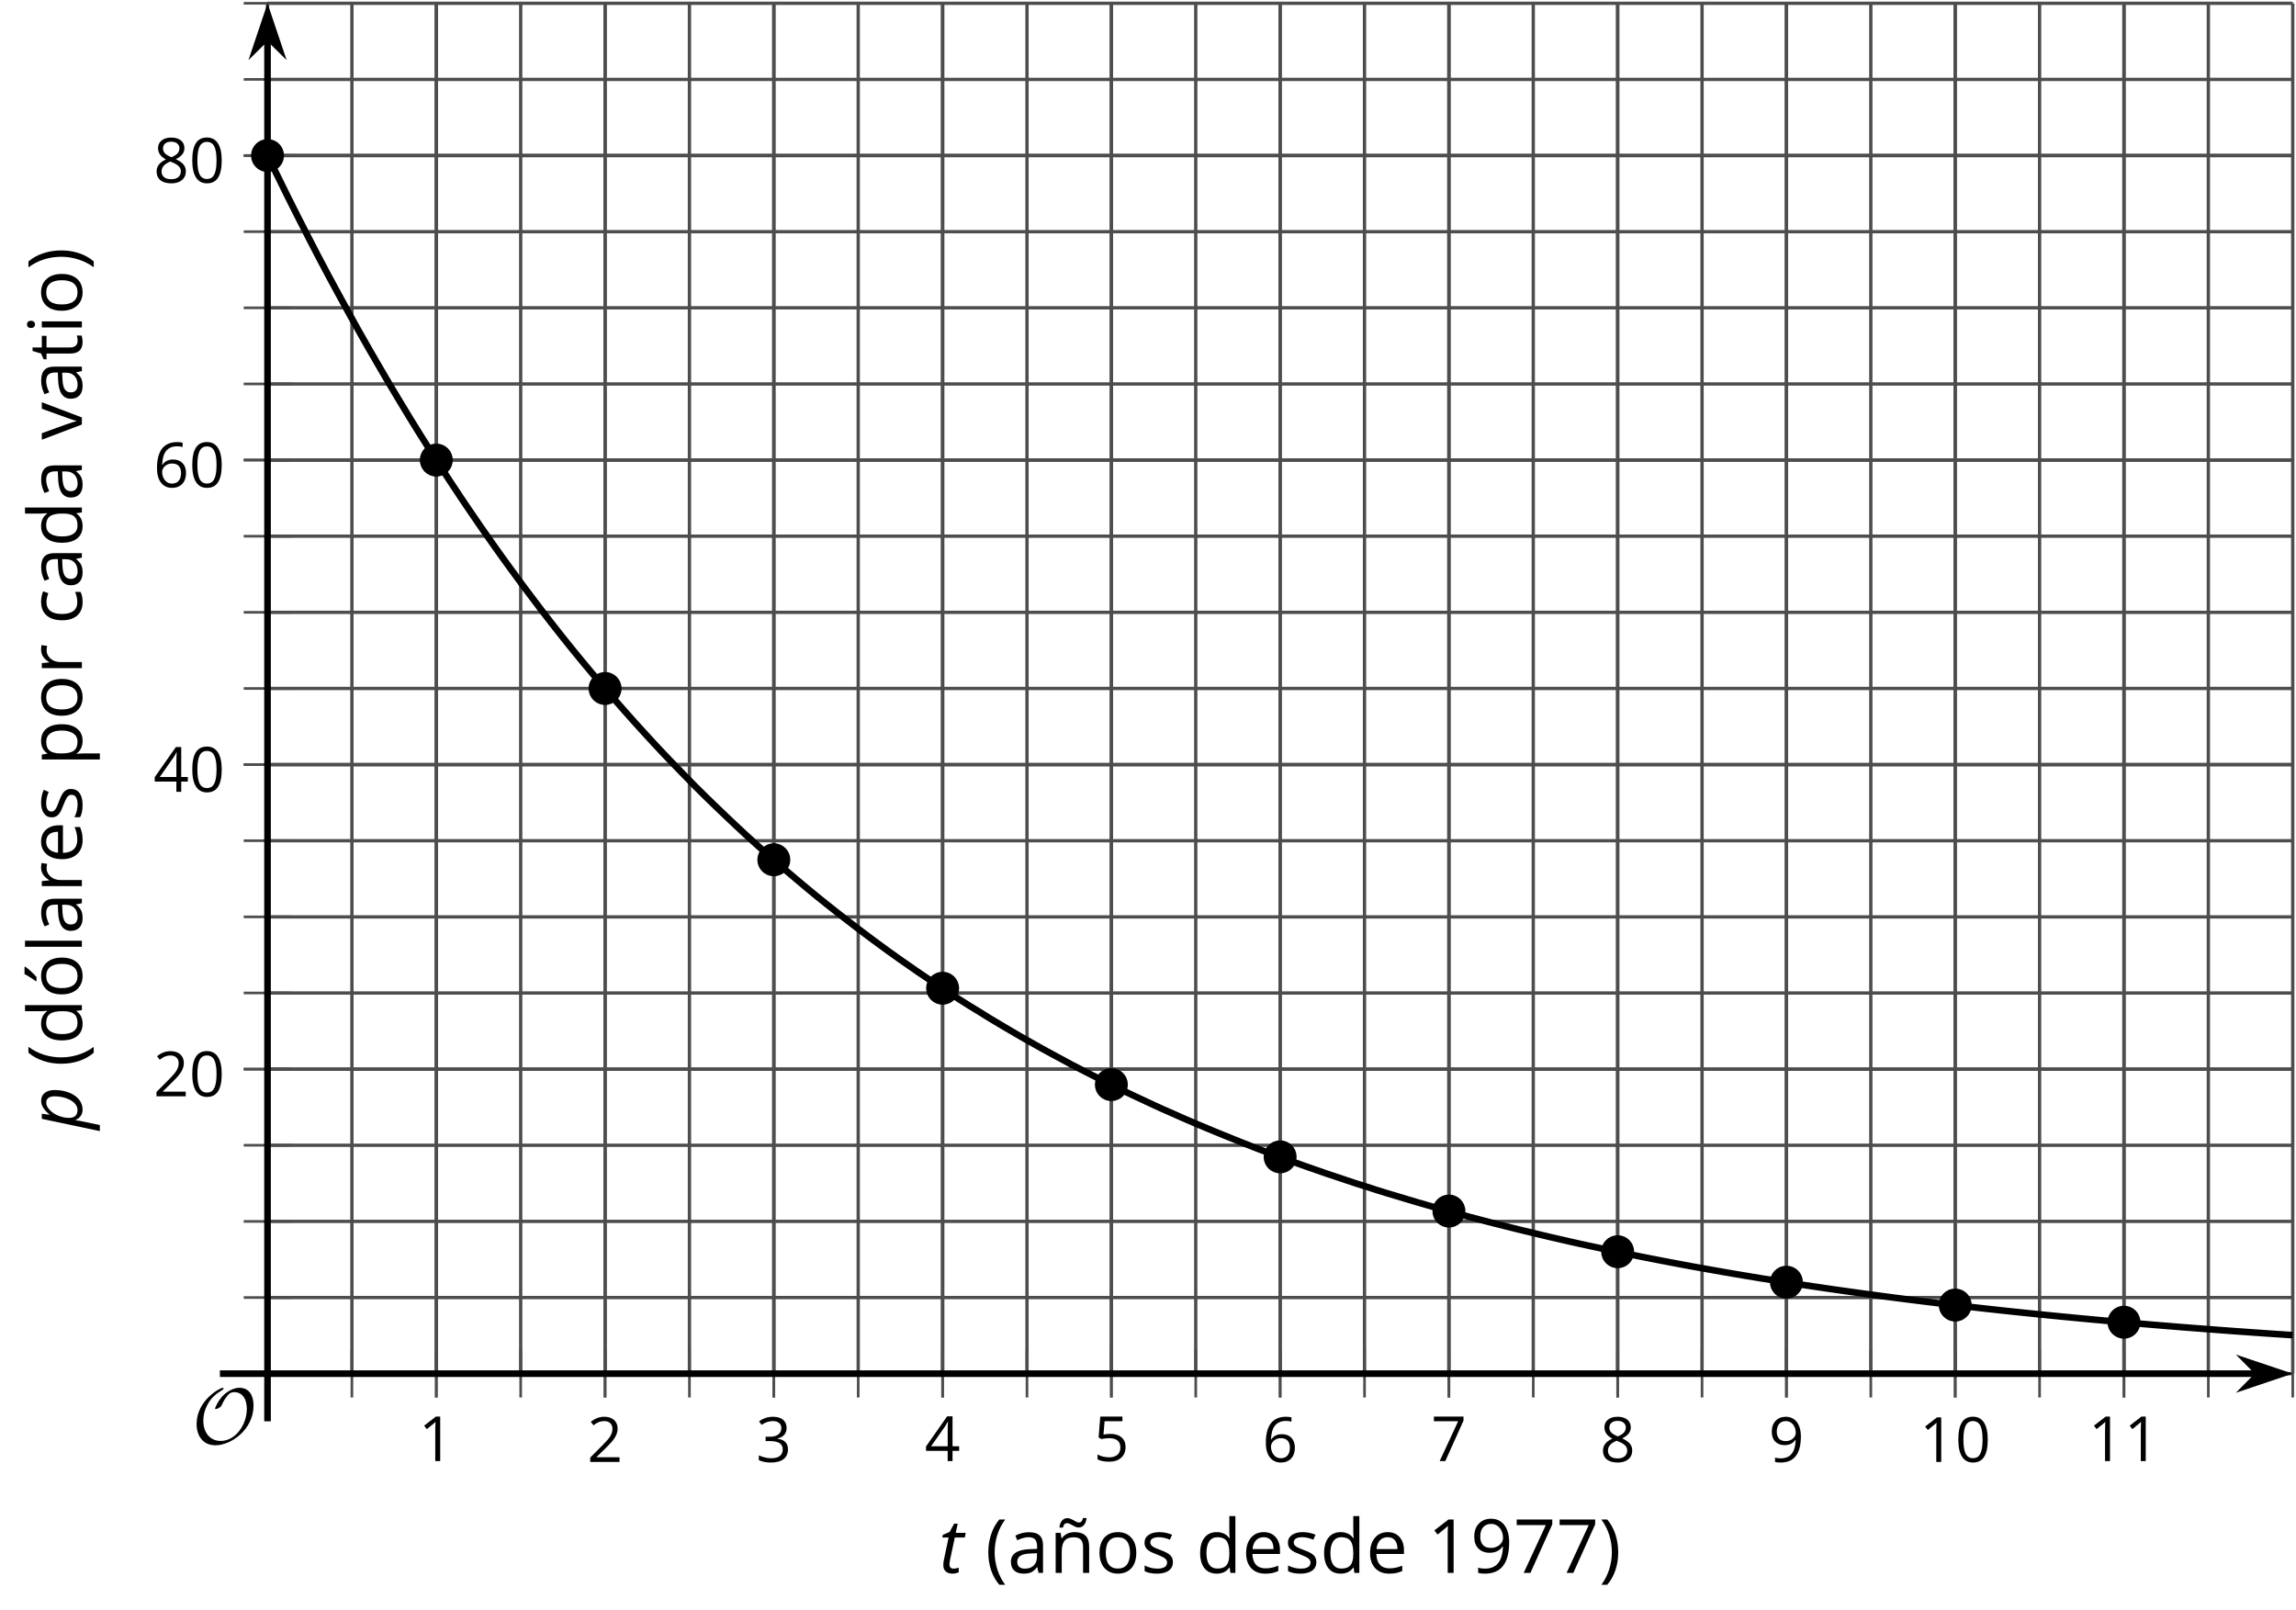 <?xml version='1.0' encoding='UTF-8'?>
<!-- This file was generated by dvisvgm 2.1.3 -->
<svg height='243.412pt' version='1.1' viewBox='-72 -72 347.111 243.412' width='347.111pt' xmlns='http://www.w3.org/2000/svg' xmlns:xlink='http://www.w3.org/1999/xlink'>
<defs>
<path d='M0.378 -2.583C0.378 -1.782 0.497 -1.031 0.732 -0.336S1.312 0.971 1.763 1.492H2.5C2.072 0.912 1.745 0.272 1.519 -0.433S1.179 -1.855 1.179 -2.592C1.179 -3.343 1.289 -4.07 1.51 -4.779C1.736 -5.488 2.067 -6.137 2.509 -6.731H1.763C1.317 -6.197 0.971 -5.576 0.737 -4.866C0.497 -4.157 0.378 -3.398 0.378 -2.583Z' id='g10-8'/>
<path d='M2.413 -2.583C2.413 -3.389 2.293 -4.148 2.058 -4.862C1.823 -5.571 1.478 -6.192 1.027 -6.731H0.281C0.723 -6.137 1.054 -5.488 1.28 -4.779C1.501 -4.07 1.611 -3.343 1.611 -2.592C1.611 -1.855 1.496 -1.133 1.271 -0.433C1.045 0.272 0.718 0.916 0.29 1.492H1.027C1.473 0.976 1.819 0.368 2.053 -0.327C2.293 -1.022 2.413 -1.777 2.413 -2.583Z' id='g10-9'/>
<path d='M4.922 -3.375C4.922 -4.498 4.733 -5.355 4.355 -5.948C3.973 -6.542 3.421 -6.837 2.689 -6.837C1.938 -6.837 1.381 -6.552 1.018 -5.985S0.47 -4.549 0.47 -3.375C0.47 -2.238 0.658 -1.377 1.036 -0.792C1.413 -0.203 1.966 0.092 2.689 0.092C3.444 0.092 4.006 -0.193 4.374 -0.769C4.738 -1.344 4.922 -2.21 4.922 -3.375ZM1.243 -3.375C1.243 -4.355 1.358 -5.064 1.588 -5.506C1.819 -5.953 2.187 -6.174 2.689 -6.174C3.2 -6.174 3.568 -5.948 3.794 -5.497C4.024 -5.051 4.139 -4.342 4.139 -3.375S4.024 -1.699 3.794 -1.243C3.568 -0.792 3.2 -0.566 2.689 -0.566C2.187 -0.566 1.819 -0.792 1.588 -1.234C1.358 -1.685 1.243 -2.394 1.243 -3.375Z' id='g10-16'/>
<path d='M3.292 0V-6.731H2.647L0.866 -5.355L1.271 -4.83C1.92 -5.359 2.288 -5.658 2.366 -5.727S2.518 -5.866 2.583 -5.93C2.56 -5.576 2.546 -5.198 2.546 -4.797V0H3.292Z' id='g10-17'/>
<path d='M4.885 0V-0.709H1.423V-0.746L2.896 -2.187C3.554 -2.827 4.001 -3.352 4.24 -3.771S4.599 -4.609 4.599 -5.037C4.599 -5.585 4.42 -6.018 4.061 -6.344C3.702 -6.667 3.204 -6.828 2.574 -6.828C1.842 -6.828 1.169 -6.57 0.548 -6.054L0.953 -5.534C1.262 -5.778 1.538 -5.944 1.786 -6.036C2.04 -6.128 2.302 -6.174 2.583 -6.174C2.97 -6.174 3.273 -6.068 3.49 -5.856C3.706 -5.649 3.817 -5.364 3.817 -5.005C3.817 -4.751 3.775 -4.512 3.688 -4.291S3.471 -3.844 3.301 -3.61S2.772 -2.988 2.233 -2.44L0.46 -0.658V0H4.885Z' id='g10-18'/>
<path d='M4.632 -5.147C4.632 -5.668 4.452 -6.077 4.088 -6.381C3.725 -6.676 3.218 -6.828 2.564 -6.828C2.164 -6.828 1.786 -6.768 1.427 -6.639C1.064 -6.519 0.746 -6.344 0.47 -6.128L0.856 -5.612C1.192 -5.829 1.487 -5.976 1.75 -6.054S2.288 -6.174 2.583 -6.174C2.97 -6.174 3.278 -6.082 3.499 -5.893C3.729 -5.704 3.84 -5.447 3.84 -5.12C3.84 -4.71 3.688 -4.388 3.379 -4.153C3.071 -3.923 2.657 -3.808 2.132 -3.808H1.459V-3.149H2.122C3.407 -3.149 4.047 -2.739 4.047 -1.925C4.047 -1.013 3.467 -0.557 2.302 -0.557C2.007 -0.557 1.694 -0.594 1.363 -0.672C1.036 -0.746 0.723 -0.856 0.433 -0.999V-0.272C0.714 -0.138 0.999 -0.041 1.298 0.009C1.593 0.064 1.92 0.092 2.274 0.092C3.094 0.092 3.725 -0.083 4.171 -0.424C4.618 -0.769 4.839 -1.266 4.839 -1.906C4.839 -2.353 4.71 -2.716 4.448 -2.993S3.785 -3.439 3.246 -3.508V-3.545C3.688 -3.637 4.029 -3.821 4.273 -4.093C4.512 -4.365 4.632 -4.719 4.632 -5.147Z' id='g10-19'/>
<path d='M5.203 -1.547V-2.242H4.204V-6.768H3.393L0.198 -2.215V-1.547H3.471V0H4.204V-1.547H5.203ZM3.471 -2.242H0.962L3.066 -5.235C3.195 -5.428 3.333 -5.672 3.481 -5.967H3.518C3.485 -5.414 3.471 -4.917 3.471 -4.48V-2.242Z' id='g10-20'/>
<path d='M2.564 -4.111C2.215 -4.111 1.865 -4.075 1.51 -4.006L1.68 -6.027H4.374V-6.731H1.027L0.773 -3.582L1.169 -3.329C1.657 -3.416 2.049 -3.462 2.339 -3.462C3.49 -3.462 4.065 -2.993 4.065 -2.053C4.065 -1.57 3.913 -1.202 3.619 -0.948C3.315 -0.695 2.896 -0.566 2.357 -0.566C2.049 -0.566 1.731 -0.608 1.413 -0.681C1.096 -0.764 0.829 -0.87 0.612 -1.008V-0.272C1.013 -0.028 1.588 0.092 2.348 0.092C3.126 0.092 3.739 -0.106 4.18 -0.502C4.627 -0.898 4.848 -1.446 4.848 -2.141C4.848 -2.753 4.646 -3.232 4.236 -3.582C3.831 -3.936 3.273 -4.111 2.564 -4.111Z' id='g10-21'/>
<path d='M0.539 -2.878C0.539 -1.943 0.741 -1.215 1.151 -0.691C1.561 -0.17 2.113 0.092 2.808 0.092C3.458 0.092 3.978 -0.11 4.355 -0.506C4.742 -0.912 4.931 -1.459 4.931 -2.159C4.931 -2.785 4.756 -3.283 4.411 -3.646C4.061 -4.01 3.582 -4.194 2.979 -4.194C2.247 -4.194 1.713 -3.932 1.377 -3.402H1.321C1.358 -4.365 1.565 -5.074 1.948 -5.525C2.33 -5.971 2.878 -6.197 3.6 -6.197C3.904 -6.197 4.176 -6.16 4.411 -6.082V-6.74C4.213 -6.8 3.936 -6.828 3.591 -6.828C2.583 -6.828 1.823 -6.501 1.308 -5.847C0.797 -5.189 0.539 -4.199 0.539 -2.878ZM2.799 -0.557C2.509 -0.557 2.251 -0.635 2.026 -0.797C1.805 -0.958 1.63 -1.174 1.506 -1.446S1.321 -2.012 1.321 -2.33C1.321 -2.546 1.39 -2.753 1.529 -2.951C1.662 -3.149 1.846 -3.306 2.076 -3.421S2.56 -3.591 2.836 -3.591C3.283 -3.591 3.614 -3.462 3.84 -3.209S4.176 -2.606 4.176 -2.159C4.176 -1.639 4.056 -1.243 3.812 -0.967C3.573 -0.695 3.237 -0.557 2.799 -0.557Z' id='g10-22'/>
<path d='M1.312 0H2.159L4.913 -6.119V-6.731H0.433V-6.027H4.102L1.312 0Z' id='g10-23'/>
<path d='M2.689 -6.828C2.086 -6.828 1.602 -6.685 1.243 -6.39C0.879 -6.105 0.7 -5.714 0.7 -5.226C0.7 -4.88 0.792 -4.572 0.976 -4.291C1.16 -4.015 1.464 -3.757 1.888 -3.518C0.948 -3.089 0.479 -2.486 0.479 -1.717C0.479 -1.142 0.672 -0.695 1.059 -0.378C1.446 -0.064 1.998 0.092 2.716 0.092C3.393 0.092 3.927 -0.074 4.319 -0.405C4.71 -0.741 4.903 -1.188 4.903 -1.745C4.903 -2.122 4.788 -2.454 4.558 -2.744C4.328 -3.029 3.941 -3.301 3.393 -3.564C3.844 -3.789 4.171 -4.038 4.378 -4.309S4.687 -4.885 4.687 -5.216C4.687 -5.718 4.507 -6.114 4.148 -6.4S3.301 -6.828 2.689 -6.828ZM1.234 -1.699C1.234 -2.03 1.335 -2.316 1.542 -2.551C1.75 -2.79 2.081 -3.006 2.537 -3.204C3.131 -2.988 3.55 -2.762 3.789 -2.532C4.029 -2.297 4.148 -2.035 4.148 -1.736C4.148 -1.363 4.019 -1.068 3.766 -0.852S3.154 -0.529 2.698 -0.529C2.233 -0.529 1.874 -0.631 1.621 -0.838C1.363 -1.045 1.234 -1.331 1.234 -1.699ZM2.68 -6.206C3.071 -6.206 3.375 -6.114 3.6 -5.93C3.821 -5.75 3.932 -5.502 3.932 -5.193C3.932 -4.913 3.84 -4.664 3.656 -4.452C3.476 -4.24 3.163 -4.042 2.726 -3.858C2.238 -4.061 1.901 -4.263 1.722 -4.466S1.45 -4.913 1.45 -5.193C1.45 -5.502 1.561 -5.746 1.777 -5.93S2.297 -6.206 2.68 -6.206Z' id='g10-24'/>
<path d='M4.885 -3.858C4.885 -4.471 4.793 -5 4.609 -5.451C4.425 -5.898 4.162 -6.243 3.821 -6.473C3.476 -6.713 3.076 -6.828 2.62 -6.828C1.98 -6.828 1.469 -6.625 1.077 -6.22C0.681 -5.815 0.488 -5.262 0.488 -4.563C0.488 -3.923 0.663 -3.425 1.013 -3.071S1.837 -2.537 2.431 -2.537C2.781 -2.537 3.094 -2.606 3.375 -2.735C3.656 -2.873 3.877 -3.066 4.047 -3.32H4.102C4.07 -2.376 3.863 -1.68 3.49 -1.225C3.112 -0.764 2.555 -0.539 1.819 -0.539C1.506 -0.539 1.225 -0.58 0.981 -0.658V0C1.188 0.06 1.473 0.092 1.828 0.092C3.867 0.092 4.885 -1.225 4.885 -3.858ZM2.62 -6.174C2.91 -6.174 3.168 -6.096 3.398 -5.939C3.619 -5.783 3.798 -5.566 3.923 -5.295S4.111 -4.724 4.111 -4.401C4.111 -4.185 4.042 -3.983 3.909 -3.785S3.591 -3.435 3.352 -3.32C3.122 -3.204 2.864 -3.149 2.583 -3.149C2.132 -3.149 1.796 -3.278 1.575 -3.527C1.354 -3.785 1.243 -4.13 1.243 -4.572C1.243 -5.074 1.363 -5.47 1.602 -5.75S2.182 -6.174 2.62 -6.174Z' id='g10-25'/>
<path d='M3.913 0H4.48V-3.444C4.48 -4.033 4.337 -4.461 4.042 -4.728C3.757 -4.995 3.31 -5.129 2.707 -5.129C2.408 -5.129 2.113 -5.092 1.814 -5.014C1.519 -4.936 1.248 -4.83 0.999 -4.696L1.234 -4.111C1.763 -4.369 2.242 -4.498 2.661 -4.498C3.034 -4.498 3.306 -4.401 3.481 -4.217C3.646 -4.024 3.734 -3.734 3.734 -3.338V-3.025L2.878 -2.997C1.248 -2.947 0.433 -2.413 0.433 -1.395C0.433 -0.921 0.576 -0.552 0.856 -0.295C1.142 -0.037 1.533 0.092 2.035 0.092C2.408 0.092 2.721 0.037 2.974 -0.074C3.223 -0.189 3.471 -0.401 3.725 -0.718H3.762L3.913 0ZM2.187 -0.539C1.888 -0.539 1.653 -0.612 1.483 -0.755C1.317 -0.898 1.234 -1.11 1.234 -1.386C1.234 -1.74 1.367 -1.998 1.639 -2.164C1.906 -2.334 2.343 -2.426 2.951 -2.449L3.715 -2.482V-2.026C3.715 -1.556 3.582 -1.192 3.306 -0.93C3.039 -0.668 2.661 -0.539 2.187 -0.539Z' id='g10-65'/>
<path d='M2.827 0.092C3.338 0.092 3.766 0.005 4.102 -0.17V-0.847C3.66 -0.668 3.227 -0.576 2.808 -0.576C2.316 -0.576 1.948 -0.741 1.694 -1.073C1.446 -1.404 1.321 -1.878 1.321 -2.5C1.321 -3.808 1.832 -4.461 2.859 -4.461C3.011 -4.461 3.191 -4.438 3.389 -4.392C3.587 -4.351 3.771 -4.296 3.941 -4.227L4.176 -4.876C4.038 -4.945 3.849 -5.009 3.605 -5.06S3.122 -5.138 2.878 -5.138C2.127 -5.138 1.547 -4.908 1.142 -4.448C0.732 -3.987 0.529 -3.333 0.529 -2.491C0.529 -1.667 0.727 -1.031 1.133 -0.58C1.529 -0.134 2.095 0.092 2.827 0.092Z' id='g10-67'/>
<path d='M4.245 -0.677L4.346 0H4.968V-7.164H4.204V-5.111L4.222 -4.756L4.254 -4.392H4.194C3.831 -4.89 3.306 -5.138 2.62 -5.138C1.961 -5.138 1.45 -4.908 1.082 -4.448S0.529 -3.343 0.529 -2.509S0.714 -1.036 1.077 -0.585C1.446 -0.134 1.961 0.092 2.62 0.092C3.324 0.092 3.849 -0.166 4.204 -0.677H4.245ZM2.716 -0.548C2.261 -0.548 1.911 -0.714 1.676 -1.041S1.321 -1.855 1.321 -2.5C1.321 -3.135 1.441 -3.628 1.676 -3.978C1.915 -4.323 2.261 -4.498 2.707 -4.498C3.227 -4.498 3.61 -4.346 3.849 -4.042C4.084 -3.734 4.204 -3.223 4.204 -2.509V-2.348C4.204 -1.717 4.088 -1.257 3.849 -0.976C3.619 -0.691 3.237 -0.548 2.716 -0.548Z' id='g10-68'/>
<path d='M2.942 0.092C3.283 0.092 3.573 0.064 3.812 0.018C4.056 -0.037 4.309 -0.12 4.581 -0.235V-0.916C4.052 -0.691 3.513 -0.576 2.97 -0.576C2.454 -0.576 2.053 -0.727 1.768 -1.036C1.487 -1.344 1.335 -1.791 1.321 -2.385H4.797V-2.868C4.797 -3.55 4.613 -4.098 4.245 -4.512C3.877 -4.931 3.375 -5.138 2.744 -5.138C2.067 -5.138 1.533 -4.899 1.133 -4.42C0.727 -3.941 0.529 -3.297 0.529 -2.482C0.529 -1.676 0.746 -1.045 1.179 -0.589C1.607 -0.134 2.196 0.092 2.942 0.092ZM2.735 -4.498C3.135 -4.498 3.439 -4.369 3.656 -4.116C3.872 -3.858 3.978 -3.49 3.978 -3.006H1.34C1.381 -3.471 1.524 -3.84 1.768 -4.102C2.007 -4.365 2.33 -4.498 2.735 -4.498Z' id='g10-69'/>
<path d='M1.575 0V-5.046H0.81V0H1.575ZM0.746 -6.413C0.746 -6.243 0.787 -6.114 0.875 -6.031C0.962 -5.944 1.068 -5.902 1.197 -5.902C1.321 -5.902 1.427 -5.944 1.515 -6.031C1.602 -6.114 1.648 -6.243 1.648 -6.413S1.602 -6.713 1.515 -6.796S1.321 -6.92 1.197 -6.92C1.068 -6.92 0.962 -6.878 0.875 -6.796C0.787 -6.717 0.746 -6.588 0.746 -6.413Z' id='g10-73'/>
<path d='M1.575 0V-7.164H0.81V0H1.575Z' id='g10-76'/>
<path d='M5.166 -2.528C5.166 -3.329 4.959 -3.964 4.54 -4.434C4.125 -4.903 3.564 -5.138 2.859 -5.138C2.127 -5.138 1.556 -4.908 1.146 -4.448C0.737 -3.992 0.529 -3.352 0.529 -2.528C0.529 -1.998 0.626 -1.533 0.815 -1.137S1.275 -0.437 1.625 -0.226S2.376 0.092 2.827 0.092C3.559 0.092 4.13 -0.138 4.544 -0.599C4.959 -1.064 5.166 -1.704 5.166 -2.528ZM1.321 -2.528C1.321 -3.177 1.45 -3.669 1.704 -3.996S2.334 -4.489 2.836 -4.489C3.343 -4.489 3.725 -4.323 3.987 -3.987C4.245 -3.656 4.374 -3.168 4.374 -2.528C4.374 -1.878 4.245 -1.39 3.987 -1.05C3.725 -0.718 3.347 -0.548 2.845 -0.548S1.966 -0.718 1.708 -1.054S1.321 -1.883 1.321 -2.528Z' id='g10-79'/>
<path d='M3.158 0.092C3.817 0.092 4.328 -0.138 4.696 -0.599C5.069 -1.054 5.253 -1.699 5.253 -2.528C5.253 -3.352 5.074 -3.996 4.705 -4.452C4.346 -4.908 3.826 -5.138 3.158 -5.138C2.822 -5.138 2.523 -5.078 2.261 -4.954S1.773 -4.632 1.575 -4.355H1.538L1.432 -5.046H0.81V2.265H1.575V0.189C1.575 -0.074 1.556 -0.355 1.519 -0.649H1.575C1.759 -0.396 1.989 -0.212 2.256 -0.092C2.532 0.032 2.832 0.092 3.158 0.092ZM3.048 -4.489C3.494 -4.489 3.844 -4.319 4.088 -3.987C4.337 -3.646 4.461 -3.168 4.461 -2.537C4.461 -1.915 4.337 -1.432 4.088 -1.077C3.844 -0.723 3.504 -0.548 3.066 -0.548C2.546 -0.548 2.164 -0.7 1.929 -1.004C1.694 -1.312 1.575 -1.819 1.575 -2.528V-2.698C1.579 -3.32 1.699 -3.775 1.929 -4.061S2.532 -4.489 3.048 -4.489Z' id='g10-80'/>
<path d='M3.112 -5.138C2.795 -5.138 2.505 -5.051 2.242 -4.871S1.754 -4.438 1.565 -4.111H1.529L1.441 -5.046H0.81V0H1.575V-2.707C1.575 -3.2 1.722 -3.614 2.007 -3.946C2.302 -4.277 2.647 -4.443 3.057 -4.443C3.218 -4.443 3.402 -4.42 3.61 -4.374L3.715 -5.083C3.536 -5.12 3.338 -5.138 3.112 -5.138Z' id='g10-82'/>
<path d='M4.065 -1.377C4.065 -1.713 3.959 -1.989 3.748 -2.21C3.541 -2.431 3.135 -2.652 2.537 -2.868C2.099 -3.029 1.805 -3.154 1.653 -3.241S1.39 -3.416 1.317 -3.513C1.252 -3.61 1.215 -3.725 1.215 -3.858C1.215 -4.056 1.308 -4.213 1.492 -4.328S1.948 -4.498 2.311 -4.498C2.721 -4.498 3.181 -4.392 3.688 -4.185L3.959 -4.807C3.439 -5.028 2.91 -5.138 2.366 -5.138C1.782 -5.138 1.326 -5.018 0.99 -4.779C0.654 -4.544 0.488 -4.217 0.488 -3.808C0.488 -3.577 0.534 -3.379 0.635 -3.214C0.727 -3.048 0.875 -2.901 1.077 -2.772C1.271 -2.638 1.607 -2.486 2.076 -2.311C2.569 -2.122 2.901 -1.957 3.076 -1.814C3.241 -1.676 3.329 -1.51 3.329 -1.312C3.329 -1.05 3.223 -0.856 3.006 -0.727C2.79 -0.603 2.486 -0.539 2.086 -0.539C1.828 -0.539 1.561 -0.576 1.28 -0.645C1.004 -0.714 0.746 -0.81 0.502 -0.935V-0.226C0.875 -0.014 1.4 0.092 2.067 0.092C2.698 0.092 3.191 -0.037 3.541 -0.29S4.065 -0.907 4.065 -1.377Z' id='g10-83'/>
<path d='M2.44 -0.539C2.187 -0.539 1.989 -0.622 1.846 -0.783S1.63 -1.179 1.63 -1.483V-4.452H3.094V-5.046H1.63V-6.215H1.188L0.866 -5.138L0.143 -4.82V-4.452H0.866V-1.45C0.866 -0.424 1.354 0.092 2.33 0.092C2.459 0.092 2.606 0.078 2.762 0.055C2.928 0.028 3.048 -0.005 3.131 -0.046V-0.631C3.057 -0.608 2.956 -0.589 2.832 -0.571C2.707 -0.548 2.574 -0.539 2.44 -0.539Z' id='g10-84'/>
<path d='M1.915 0H2.808L4.724 -5.046H3.904C3.278 -3.329 2.873 -2.215 2.698 -1.704C2.514 -1.188 2.408 -0.852 2.376 -0.691H2.339C2.297 -0.898 2.15 -1.354 1.906 -2.053L0.82 -5.046H0L1.915 0Z' id='g10-86'/>
<path d='M4.263 0H5.028V-3.292C5.028 -3.936 4.876 -4.406 4.567 -4.696C4.259 -4.991 3.803 -5.138 3.195 -5.138C2.85 -5.138 2.532 -5.069 2.251 -4.936C1.971 -4.797 1.75 -4.604 1.593 -4.355H1.556L1.432 -5.046H0.81V0H1.575V-2.647C1.575 -3.306 1.699 -3.775 1.943 -4.061S2.574 -4.489 3.103 -4.489C3.504 -4.489 3.794 -4.388 3.983 -4.185S4.263 -3.674 4.263 -3.264V0ZM3.692 -5.723C3.983 -5.723 4.213 -5.829 4.383 -6.041C4.558 -6.248 4.664 -6.538 4.705 -6.911H4.25C4.204 -6.722 4.144 -6.579 4.07 -6.492C3.996 -6.4 3.886 -6.354 3.734 -6.354C3.637 -6.354 3.531 -6.381 3.421 -6.436C3.31 -6.496 3.195 -6.556 3.076 -6.63C2.956 -6.694 2.832 -6.759 2.698 -6.814C2.564 -6.874 2.431 -6.901 2.288 -6.901C2.007 -6.901 1.782 -6.796 1.602 -6.584C1.427 -6.377 1.321 -6.087 1.28 -5.714H1.731C1.773 -5.902 1.832 -6.041 1.915 -6.133C1.989 -6.225 2.109 -6.271 2.261 -6.271C2.366 -6.271 2.472 -6.243 2.587 -6.188C2.698 -6.128 2.813 -6.068 2.937 -5.994C3.057 -5.93 3.181 -5.866 3.306 -5.81C3.43 -5.75 3.559 -5.723 3.692 -5.723Z' id='g10-176'/>
<path d='M5.166 -2.528C5.166 -3.329 4.959 -3.964 4.54 -4.434C4.125 -4.903 3.564 -5.138 2.859 -5.138C2.127 -5.138 1.556 -4.908 1.146 -4.448C0.737 -3.992 0.529 -3.352 0.529 -2.528C0.529 -1.998 0.626 -1.533 0.815 -1.137S1.275 -0.437 1.625 -0.226S2.376 0.092 2.827 0.092C3.559 0.092 4.13 -0.138 4.544 -0.599C4.959 -1.064 5.166 -1.704 5.166 -2.528ZM1.321 -2.528C1.321 -3.177 1.45 -3.669 1.704 -3.996S2.334 -4.489 2.836 -4.489C3.343 -4.489 3.725 -4.323 3.987 -3.987C4.245 -3.656 4.374 -3.168 4.374 -2.528C4.374 -1.878 4.245 -1.39 3.987 -1.05C3.725 -0.718 3.347 -0.548 2.845 -0.548S1.966 -0.718 1.708 -1.054S1.321 -1.883 1.321 -2.528ZM2.205 -5.829V-5.714H2.716C2.914 -5.875 3.145 -6.1 3.412 -6.39S3.881 -6.929 4.015 -7.127V-7.224H3.085C2.988 -7.026 2.855 -6.791 2.68 -6.519C2.514 -6.248 2.353 -6.018 2.205 -5.829Z' id='g10-178'/>
<path d='M3.011 0.11C3.58 0.11 4.088 -0.072 4.536 -0.431C4.983 -0.796 5.337 -1.304 5.591 -1.956S5.972 -3.326 5.972 -4.105C5.972 -4.751 5.829 -5.26 5.536 -5.613C5.243 -5.978 4.845 -6.155 4.343 -6.155C3.63 -6.155 2.945 -5.735 2.287 -4.901H2.243L2.387 -6.055H1.619L-0.238 2.718H0.68C1.072 0.845 1.282 -0.177 1.315 -0.343C1.337 -0.508 1.359 -0.635 1.37 -0.729L1.392 -0.939H1.448C1.597 -0.608 1.801 -0.348 2.072 -0.166S2.652 0.11 3.011 0.11ZM4.039 -5.387C4.696 -5.387 5.022 -4.967 5.022 -4.133C5.022 -3.514 4.928 -2.928 4.735 -2.376C4.541 -1.829 4.287 -1.403 3.978 -1.105C3.657 -0.807 3.32 -0.657 2.956 -0.657C2.569 -0.657 2.276 -0.762 2.066 -0.983C1.867 -1.193 1.762 -1.508 1.762 -1.912C1.762 -2.47 1.867 -3.011 2.088 -3.541C2.298 -4.072 2.591 -4.514 2.961 -4.862C3.326 -5.21 3.685 -5.387 4.039 -5.387Z' id='g4-80'/>
<path d='M2.182 -0.646C1.989 -0.646 1.84 -0.702 1.735 -0.812S1.575 -1.083 1.575 -1.287C1.575 -1.453 1.608 -1.696 1.674 -2.017L2.387 -5.354H3.895L4.039 -6.055H2.525L2.829 -7.448H2.287L1.597 -6.188L0.575 -5.757L0.497 -5.354H1.448L0.746 -2.028C0.68 -1.718 0.646 -1.442 0.646 -1.199C0.646 -0.762 0.768 -0.436 1.017 -0.221C1.26 0 1.613 0.11 2.072 0.11C2.182 0.11 2.332 0.094 2.514 0.055S2.851 -0.028 2.978 -0.077V-0.79C2.652 -0.696 2.387 -0.646 2.182 -0.646Z' id='g4-84'/>
<use id='g12-8' transform='scale(1.2)' xlink:href='#g10-8'/>
<use id='g12-9' transform='scale(1.2)' xlink:href='#g10-9'/>
<use id='g12-17' transform='scale(1.2)' xlink:href='#g10-17'/>
<use id='g12-23' transform='scale(1.2)' xlink:href='#g10-23'/>
<use id='g12-25' transform='scale(1.2)' xlink:href='#g10-25'/>
<use id='g12-65' transform='scale(1.2)' xlink:href='#g10-65'/>
<use id='g12-67' transform='scale(1.2)' xlink:href='#g10-67'/>
<use id='g12-68' transform='scale(1.2)' xlink:href='#g10-68'/>
<use id='g12-69' transform='scale(1.2)' xlink:href='#g10-69'/>
<use id='g12-73' transform='scale(1.2)' xlink:href='#g10-73'/>
<use id='g12-76' transform='scale(1.2)' xlink:href='#g10-76'/>
<use id='g12-79' transform='scale(1.2)' xlink:href='#g10-79'/>
<use id='g12-80' transform='scale(1.2)' xlink:href='#g10-80'/>
<use id='g12-82' transform='scale(1.2)' xlink:href='#g10-82'/>
<use id='g12-83' transform='scale(1.2)' xlink:href='#g10-83'/>
<use id='g12-84' transform='scale(1.2)' xlink:href='#g10-84'/>
<use id='g12-86' transform='scale(1.2)' xlink:href='#g10-86'/>
<use id='g12-176' transform='scale(1.2)' xlink:href='#g10-176'/>
<use id='g12-178' transform='scale(1.2)' xlink:href='#g10-178'/>
<path d='M9.289 -5.762C9.289 -7.281 8.62 -8.428 7.161 -8.428C5.918 -8.428 4.866 -7.424 4.782 -7.352C3.826 -6.408 3.467 -5.332 3.467 -5.308C3.467 -5.236 3.527 -5.224 3.587 -5.224C3.814 -5.224 4.005 -5.344 4.184 -5.475C4.399 -5.631 4.411 -5.667 4.543 -5.942C4.651 -6.181 4.926 -6.767 5.368 -7.269C5.655 -7.592 5.894 -7.771 6.372 -7.771C7.532 -7.771 8.273 -6.814 8.273 -5.248C8.273 -2.809 6.539 -0.395 4.328 -0.395C2.63 -0.395 1.698 -1.745 1.698 -3.455C1.698 -5.081 2.534 -6.874 4.28 -7.902C4.399 -7.974 4.758 -8.189 4.758 -8.345C4.758 -8.428 4.663 -8.428 4.639 -8.428C4.22 -8.428 0.681 -6.528 0.681 -2.941C0.681 -1.267 1.554 0.263 3.539 0.263C5.87 0.263 9.289 -2.08 9.289 -5.762Z' id='g5-79'/>
</defs>
<g id='page1'>
<path d='M-31.555 135.664V-71.504M-18.797 135.664V-71.504M-6.039 135.664V-71.504M6.719 135.664V-71.504M19.473 135.664V-71.504M32.23 135.664V-71.504M44.988 135.664V-71.504M57.746 135.664V-71.504M70.504 135.664V-71.504M83.262 135.664V-71.504M96.016 135.664V-71.504M108.774 135.664V-71.504M121.531 135.664V-71.504M134.289 135.664V-71.504M147.047 135.664V-71.504M159.801 135.664V-71.504M172.559 135.664V-71.504M185.317 135.664V-71.504M198.074 135.664V-71.504M210.832 135.664V-71.504M223.59 135.664V-71.504M236.344 135.664V-71.504M249.102 135.664V-71.504M261.859 135.664V-71.504M274.617 135.664V-71.504' fill='none' stroke='#4d4d4d' stroke-linejoin='bevel' stroke-miterlimit='10.037' stroke-width='0.5'/>
<path d='M-6.039 135.664V-71.504M19.473 135.664V-71.504M44.988 135.664V-71.504M70.504 135.664V-71.504M96.016 135.664V-71.504M121.531 135.664V-71.504M147.047 135.664V-71.504M172.559 135.664V-71.504M198.074 135.664V-71.504M223.59 135.664V-71.504M249.102 135.664V-71.504' fill='none' stroke='#4d4d4d' stroke-linejoin='bevel' stroke-miterlimit='10.037' stroke-width='0.5'/>
<path d='M-31.555 135.664H274.617M-31.555 124.156H274.617M-31.555 112.648H274.617M-31.555 101.136H274.617M-31.555 89.629H274.617M-31.555 78.117H274.617M-31.555 66.609H274.617M-31.555 55.097H274.617M-31.555 43.59H274.617M-31.555 32.082H274.617M-31.555 20.57H274.617M-31.555 9.062H274.617M-31.555 -2.45H274.617M-31.555 -13.957H274.617M-31.555 -25.465H274.617M-31.555 -36.977H274.617M-31.555 -48.485H274.617M-31.555 -59.996H274.617M-31.555 -71.504H274.617' fill='none' stroke='#4d4d4d' stroke-linejoin='bevel' stroke-miterlimit='10.037' stroke-width='0.5'/>
<path d='M-31.555 89.629H274.617M-31.555 43.59H274.617M-31.555 -2.45H274.617M-31.555 -48.485H274.617' fill='none' stroke='#4d4d4d' stroke-linejoin='bevel' stroke-miterlimit='10.037' stroke-width='0.5'/>
<path d='M-31.555 139.265V132.066M-18.797 139.265V132.066M-6.039 139.265V132.066M6.719 139.265V132.066M19.473 139.265V132.066M32.23 139.265V132.066M44.988 139.265V132.066M57.746 139.265V132.066M70.504 139.265V132.066M83.262 139.265V132.066M96.016 139.265V132.066M108.774 139.265V132.066M121.531 139.265V132.066M134.289 139.265V132.066M147.047 139.265V132.066M159.801 139.265V132.066M172.559 139.265V132.066M185.317 139.265V132.066M198.074 139.265V132.066M210.832 139.265V132.066M223.59 139.265V132.066M236.344 139.265V132.066M249.102 139.265V132.066M261.859 139.265V132.066M274.617 139.265V132.066' fill='none' stroke='#4d4d4d' stroke-linejoin='bevel' stroke-miterlimit='10.037' stroke-width='0.4'/>
<path d='M-6.039 139.265V132.066M19.473 139.265V132.066M44.988 139.265V132.066M70.504 139.265V132.066M96.016 139.265V132.066M121.531 139.265V132.066M147.047 139.265V132.066M172.559 139.265V132.066M198.074 139.265V132.066M223.59 139.265V132.066M249.102 139.265V132.066' fill='none' stroke='#4d4d4d' stroke-linejoin='bevel' stroke-miterlimit='10.037' stroke-width='0.4'/>
<path d='M-35.156 135.664H-27.953M-35.156 124.156H-27.953M-35.156 112.648H-27.953M-35.156 101.136H-27.953M-35.156 89.629H-27.953M-35.156 78.117H-27.953M-35.156 66.609H-27.953M-35.156 55.097H-27.953M-35.156 43.59H-27.953M-35.156 32.082H-27.953M-35.156 20.57H-27.953M-35.156 9.062H-27.953M-35.156 -2.45H-27.953M-35.156 -13.957H-27.953M-35.156 -25.465H-27.953M-35.156 -36.977H-27.953M-35.156 -48.485H-27.953M-35.156 -59.996H-27.953M-35.156 -71.504H-27.953' fill='none' stroke='#4d4d4d' stroke-linejoin='bevel' stroke-miterlimit='10.037' stroke-width='0.4'/>
<path d='M-35.156 89.629H-27.953M-35.156 43.59H-27.953M-35.156 -2.45H-27.953M-35.156 -48.485H-27.953' fill='none' stroke='#4d4d4d' stroke-linejoin='bevel' stroke-miterlimit='10.037' stroke-width='0.4'/>
<path d='M-31.555 135.664H269.324' fill='none' stroke='#000000' stroke-linejoin='bevel' stroke-miterlimit='10.037' stroke-width='1'/>
<path d='M273.043 135.664L267.852 133.921L269.571 135.664L267.852 137.41Z'/>
<path d='M273.043 135.664L267.852 133.921L269.571 135.664L267.852 137.41Z' fill='none' stroke='#000000' stroke-miterlimit='10.037' stroke-width='1'/>
<path d='M-31.555 135.664V-66.211' fill='none' stroke='#000000' stroke-linejoin='bevel' stroke-miterlimit='10.037' stroke-width='1'/>
<path d='M-31.555 -69.93L-33.297 -64.738L-31.555 -66.461L-29.809 -64.738Z'/>
<path d='M-31.555 -69.93L-33.297 -64.738L-31.555 -66.461L-29.809 -64.738Z' fill='none' stroke='#000000' stroke-miterlimit='10.037' stroke-width='1'/>
<g transform='matrix(1 0 0 1 -17.635 48.963)'>
<use x='8.893' xlink:href='#g10-17' y='99.918'/>
</g>
<g transform='matrix(1 0 0 1 7.879 49.091)'>
<use x='8.893' xlink:href='#g10-18' y='99.918'/>
</g>
<g transform='matrix(1 0 0 1 33.394 49.091)'>
<use x='8.893' xlink:href='#g10-19' y='99.918'/>
</g>
<g transform='matrix(1 0 0 1 58.908 48.963)'>
<use x='8.893' xlink:href='#g10-20' y='99.918'/>
</g>
<g transform='matrix(1 0 0 1 84.422 48.963)'>
<use x='8.893' xlink:href='#g10-21' y='99.918'/>
</g>
<g transform='matrix(1 0 0 1 109.936 49.091)'>
<use x='8.893' xlink:href='#g10-22' y='99.918'/>
</g>
<g transform='matrix(1 0 0 1 135.45 48.963)'>
<use x='8.893' xlink:href='#g10-23' y='99.918'/>
</g>
<g transform='matrix(1 0 0 1 160.965 49.091)'>
<use x='8.893' xlink:href='#g10-24' y='99.918'/>
</g>
<g transform='matrix(1 0 0 1 186.479 49.091)'>
<use x='8.893' xlink:href='#g10-25' y='99.918'/>
</g>
<g transform='matrix(1 0 0 1 209.291 49.091)'>
<use x='8.893' xlink:href='#g10-17' y='99.918'/>
<use x='14.297' xlink:href='#g10-16' y='99.918'/>
</g>
<g transform='matrix(1 0 0 1 234.805 48.963)'>
<use x='8.893' xlink:href='#g10-17' y='99.918'/>
<use x='14.297' xlink:href='#g10-17' y='99.918'/>
</g>
<g transform='matrix(1 0 0 1 -57.699 -6.18)'>
<use x='8.893' xlink:href='#g10-18' y='99.918'/>
<use x='14.297' xlink:href='#g10-16' y='99.918'/>
</g>
<g transform='matrix(1 0 0 1 -57.699 -52.217)'>
<use x='8.893' xlink:href='#g10-20' y='99.918'/>
<use x='14.297' xlink:href='#g10-16' y='99.918'/>
</g>
<g transform='matrix(1 0 0 1 -57.699 -98.255)'>
<use x='8.893' xlink:href='#g10-22' y='99.918'/>
<use x='14.297' xlink:href='#g10-16' y='99.918'/>
</g>
<g transform='matrix(1 0 0 1 -57.699 -144.293)'>
<use x='8.893' xlink:href='#g10-24' y='99.918'/>
<use x='14.297' xlink:href='#g10-16' y='99.918'/>
</g>
<path d='M-31.555 -48.485L-30.016 -45.36L-28.477 -42.231L-26.938 -39.172L-25.398 -36.168L-23.863 -33.2L-22.324 -30.293L-20.785 -27.457L-19.246 -24.637L-17.707 -21.875L-16.168 -19.168L-14.629 -16.516L-13.09 -13.883L-11.555 -11.321L-10.016 -8.778L-8.477 -6.289L-6.938 -3.864L-5.398 -1.45L-3.859 0.91L-2.32 3.23L-0.785 5.496L0.754 7.742L2.293 9.937L3.832 12.109L5.371 14.226L6.91 16.324L8.449 18.371L9.984 20.394L11.523 22.386L13.062 24.339L14.602 26.257L16.141 28.132L17.68 29.976L19.219 31.8L20.758 33.586L22.293 35.336L23.832 37.066L25.371 38.761L26.91 40.437L28.449 42.078L29.988 43.679L31.527 45.265L33.062 46.832L34.602 48.359L36.141 49.851L37.68 51.324L39.219 52.777L40.758 54.215L42.297 55.613L43.836 56.996L45.371 58.343L46.91 59.668L48.449 60.972L49.988 62.265L51.527 63.535L53.066 64.769L54.605 65.984L56.141 67.179L57.68 68.363L59.219 69.523L60.758 70.664L62.297 71.789L63.836 72.89L65.375 73.96L66.91 75.031L68.449 76.062L69.988 77.093L71.527 78.105L73.067 79.101L74.606 80.078L76.145 81.015L77.684 81.972L79.219 82.894L80.758 83.796L82.297 84.699L83.836 85.566L85.375 86.433L86.914 87.277L88.453 88.105L89.988 88.937L91.527 89.73L93.067 90.519L94.606 91.293L96.145 92.066L97.684 92.824L99.223 93.558L100.762 94.277L102.297 94.996L103.836 95.699L105.375 96.375L106.914 97.058L108.453 97.722L109.992 98.367L111.531 99.011L113.067 99.64L114.606 100.261L116.145 100.875L117.684 101.48L119.223 102.07L120.762 102.64L122.301 103.21L123.84 103.765L125.375 104.316L126.914 104.851L128.453 105.386L129.992 105.898L131.531 106.418L133.07 106.929L134.609 107.41L136.145 107.91L137.684 108.386L139.223 108.847L140.762 109.308L142.301 109.769L143.84 110.21L145.379 110.652L146.914 111.074L148.453 111.5L149.992 111.925L151.531 112.328L153.07 112.734L154.609 113.121L156.149 113.507L157.688 113.894L159.223 114.261L160.762 114.632L162.301 115L163.84 115.351L165.379 115.703L166.918 116.05L168.457 116.382L169.992 116.71L171.531 117.043L173.07 117.363L174.609 117.675L176.149 117.988L177.688 118.289L179.227 118.589L180.762 118.882L182.301 119.171L183.84 119.457L185.379 119.734L186.918 120.007L188.457 120.277L189.996 120.543L191.535 120.804L193.07 121.058L194.609 121.312L196.149 121.558L197.688 121.8L199.227 122.039L200.766 122.273L202.305 122.503L203.84 122.73L205.379 122.953L206.918 123.171L208.457 123.386L209.996 123.597L211.535 123.804L213.074 124.011L214.613 124.21L216.149 124.406L217.688 124.601L219.227 124.793L220.766 124.98L222.305 125.164L223.844 125.343L225.383 125.519L226.918 125.695L228.457 125.867L229.996 126.035L231.535 126.203L233.074 126.363L234.613 126.523L236.152 126.683L237.688 126.836L239.227 126.988L240.766 127.136L242.305 127.285L243.844 127.429L245.383 127.57L246.922 127.711L248.461 127.847L249.996 127.98L251.535 128.113L253.074 128.242L254.613 128.371L256.152 128.496L257.692 128.621L259.231 128.742L260.766 128.859L262.305 128.976L263.844 129.093L265.383 129.207L266.922 129.316L268.461 129.425L270 129.535L271.535 129.64L273.074 129.742L274.613 129.843' fill='none' stroke='#000000' stroke-linejoin='bevel' stroke-miterlimit='10.037' stroke-width='1'/>
<path d='M-29.562 -48.485C-29.562 -49.586 -30.453 -50.477 -31.555 -50.477C-32.656 -50.477 -33.547 -49.586 -33.547 -48.485C-33.547 -47.387 -32.656 -46.493 -31.555 -46.493C-30.453 -46.493 -29.562 -47.387 -29.562 -48.485Z'/>
<path d='M-29.562 -48.485C-29.562 -49.586 -30.453 -50.477 -31.555 -50.477C-32.656 -50.477 -33.547 -49.586 -33.547 -48.485C-33.547 -47.387 -32.656 -46.493 -31.555 -46.493C-30.453 -46.493 -29.562 -47.387 -29.562 -48.485Z' fill='none' stroke='#000000' stroke-linejoin='bevel' stroke-miterlimit='10.037' stroke-width='1'/>
<path d='M-4.047 -2.45C-4.047 -3.547 -4.938 -4.442 -6.039 -4.442C-7.141 -4.442 -8.031 -3.547 -8.031 -2.45C-8.031 -1.348 -7.141 -0.454 -6.039 -0.454C-4.938 -0.454 -4.047 -1.348 -4.047 -2.45Z'/>
<path d='M-4.047 -2.45C-4.047 -3.547 -4.938 -4.442 -6.039 -4.442C-7.141 -4.442 -8.031 -3.547 -8.031 -2.45C-8.031 -1.348 -7.141 -0.454 -6.039 -0.454C-4.938 -0.454 -4.047 -1.348 -4.047 -2.45Z' fill='none' stroke='#000000' stroke-linejoin='bevel' stroke-miterlimit='10.037' stroke-width='1'/>
<path d='M21.469 32.082C21.469 30.98 20.574 30.089 19.473 30.089C18.375 30.089 17.48 30.98 17.48 32.082C17.48 33.179 18.375 34.074 19.473 34.074C20.574 34.074 21.469 33.179 21.469 32.082Z'/>
<path d='M21.469 32.082C21.469 30.98 20.574 30.089 19.473 30.089C18.375 30.089 17.48 30.98 17.48 32.082C17.48 33.179 18.375 34.074 19.473 34.074C20.574 34.074 21.469 33.179 21.469 32.082Z' fill='none' stroke='#000000' stroke-linejoin='bevel' stroke-miterlimit='10.037' stroke-width='1'/>
<path d='M46.98 57.976C46.98 56.875 46.09 55.984 44.988 55.984C43.887 55.984 42.996 56.875 42.996 57.976C42.996 59.078 43.887 59.968 44.988 59.968C46.09 59.968 46.98 59.078 46.98 57.976Z'/>
<path d='M46.98 57.976C46.98 56.875 46.09 55.984 44.988 55.984C43.887 55.984 42.996 56.875 42.996 57.976C42.996 59.078 43.887 59.968 44.988 59.968C46.09 59.968 46.98 59.078 46.98 57.976Z' fill='none' stroke='#000000' stroke-linejoin='bevel' stroke-miterlimit='10.037' stroke-width='1'/>
<path d='M72.496 77.398C72.496 76.296 71.602 75.406 70.504 75.406C69.402 75.406 68.512 76.296 68.512 77.398C68.512 78.5 69.402 79.39 70.504 79.39C71.602 79.39 72.496 78.5 72.496 77.398Z'/>
<path d='M72.496 77.398C72.496 76.296 71.602 75.406 70.504 75.406C69.402 75.406 68.512 76.296 68.512 77.398C68.512 78.5 69.402 79.39 70.504 79.39C71.602 79.39 72.496 78.5 72.496 77.398Z' fill='none' stroke='#000000' stroke-linejoin='bevel' stroke-miterlimit='10.037' stroke-width='1'/>
<path d='M98.008 91.965C98.008 90.863 97.117 89.972 96.016 89.972C94.918 89.972 94.024 90.863 94.024 91.965C94.024 93.066 94.918 93.957 96.016 93.957C97.117 93.957 98.008 93.066 98.008 91.965Z'/>
<path d='M98.008 91.965C98.008 90.863 97.117 89.972 96.016 89.972C94.918 89.972 94.024 90.863 94.024 91.965C94.024 93.066 94.918 93.957 96.016 93.957C97.117 93.957 98.008 93.066 98.008 91.965Z' fill='none' stroke='#000000' stroke-linejoin='bevel' stroke-miterlimit='10.037' stroke-width='1'/>
<path d='M123.524 102.89C123.524 101.789 122.633 100.898 121.531 100.898C120.43 100.898 119.539 101.789 119.539 102.89C119.539 103.992 120.43 104.882 121.531 104.882C122.633 104.882 123.524 103.992 123.524 102.89Z'/>
<path d='M123.524 102.89C123.524 101.789 122.633 100.898 121.531 100.898C120.43 100.898 119.539 101.789 119.539 102.89C119.539 103.992 120.43 104.882 121.531 104.882C122.633 104.882 123.524 103.992 123.524 102.89Z' fill='none' stroke='#000000' stroke-linejoin='bevel' stroke-miterlimit='10.037' stroke-width='1'/>
<path d='M149.039 111.085C149.039 109.984 148.145 109.089 147.047 109.089C145.945 109.089 145.055 109.984 145.055 111.085C145.055 112.183 145.945 113.078 147.047 113.078C148.145 113.078 149.039 112.183 149.039 111.085Z'/>
<path d='M149.039 111.085C149.039 109.984 148.145 109.089 147.047 109.089C145.945 109.089 145.055 109.984 145.055 111.085C145.055 112.183 145.945 113.078 147.047 113.078C148.145 113.078 149.039 112.183 149.039 111.085Z' fill='none' stroke='#000000' stroke-linejoin='bevel' stroke-miterlimit='10.037' stroke-width='1'/>
<path d='M174.551 117.23C174.551 116.128 173.66 115.238 172.559 115.238C171.461 115.238 170.567 116.128 170.567 117.23C170.567 118.328 171.461 119.222 172.559 119.222C173.66 119.222 174.551 118.328 174.551 117.23Z'/>
<path d='M174.551 117.23C174.551 116.128 173.66 115.238 172.559 115.238C171.461 115.238 170.567 116.128 170.567 117.23C170.567 118.328 171.461 119.222 172.559 119.222C173.66 119.222 174.551 118.328 174.551 117.23Z' fill='none' stroke='#000000' stroke-linejoin='bevel' stroke-miterlimit='10.037' stroke-width='1'/>
<path d='M200.067 121.839C200.067 120.738 199.176 119.847 198.074 119.847C196.973 119.847 196.082 120.738 196.082 121.839C196.082 122.937 196.973 123.832 198.074 123.832C199.176 123.832 200.067 122.937 200.067 121.839Z'/>
<path d='M200.067 121.839C200.067 120.738 199.176 119.847 198.074 119.847C196.973 119.847 196.082 120.738 196.082 121.839C196.082 122.937 196.973 123.832 198.074 123.832C199.176 123.832 200.067 122.937 200.067 121.839Z' fill='none' stroke='#000000' stroke-linejoin='bevel' stroke-miterlimit='10.037' stroke-width='1'/>
<path d='M225.582 125.296C225.582 124.195 224.688 123.3 223.59 123.3C222.488 123.3 221.598 124.195 221.598 125.296C221.598 126.394 222.488 127.289 223.59 127.289C224.688 127.289 225.582 126.394 225.582 125.296Z'/>
<path d='M225.582 125.296C225.582 124.195 224.688 123.3 223.59 123.3C222.488 123.3 221.598 124.195 221.598 125.296C221.598 126.394 222.488 127.289 223.59 127.289C224.688 127.289 225.582 126.394 225.582 125.296Z' fill='none' stroke='#000000' stroke-linejoin='bevel' stroke-miterlimit='10.037' stroke-width='1'/>
<path d='M251.094 127.886C251.094 126.789 250.203 125.894 249.102 125.894C248.004 125.894 247.109 126.789 247.109 127.886C247.109 128.988 248.004 129.879 249.102 129.879C250.203 129.879 251.094 128.988 251.094 127.886Z'/>
<path d='M251.094 127.886C251.094 126.789 250.203 125.894 249.102 125.894C248.004 125.894 247.109 126.789 247.109 127.886C247.109 128.988 248.004 129.879 249.102 129.879C250.203 129.879 251.094 128.988 251.094 127.886Z' fill='none' stroke='#000000' stroke-linejoin='bevel' stroke-miterlimit='10.037' stroke-width='1'/>
<g transform='matrix(1 0 0 1 -51.852 46.312)'>
<use x='8.893' xlink:href='#g5-79' y='99.918'/>
</g>
<path d='M-31.555 142.867V135.664' fill='none' stroke='#000000' stroke-linejoin='bevel' stroke-miterlimit='10.037' stroke-width='1'/>
<path d='M-38.754 135.664H-31.555' fill='none' stroke='#000000' stroke-linejoin='bevel' stroke-miterlimit='10.037' stroke-width='1'/>
<g transform='matrix(1 0 0 1 61.07 65.87)'>
<use x='8.893' xlink:href='#g4-84' y='99.918'/>
<use x='15.889' xlink:href='#g12-8' y='99.918'/>
<use x='19.239' xlink:href='#g12-65' y='99.918'/>
<use x='25.554' xlink:href='#g12-176' y='99.918'/>
<use x='32.516' xlink:href='#g12-79' y='99.918'/>
<use x='39.376' xlink:href='#g12-83' y='99.918'/>
<use x='47.735' xlink:href='#g12-68' y='99.918'/>
<use x='54.686' xlink:href='#g12-69' y='99.918'/>
<use x='61.057' xlink:href='#g12-83' y='99.918'/>
<use x='66.475' xlink:href='#g12-68' y='99.918'/>
<use x='73.425' xlink:href='#g12-69' y='99.918'/>
<use x='82.739' xlink:href='#g12-17' y='99.918'/>
<use x='89.224' xlink:href='#g12-25' y='99.918'/>
<use x='95.709' xlink:href='#g12-23' y='99.918'/>
<use x='102.194' xlink:href='#g12-23' y='99.918'/>
<use x='108.679' xlink:href='#g12-9' y='99.918'/>
</g>
<g transform='matrix(0 -1 1 0 -159.541 107.653)'>
<use x='8.893' xlink:href='#g4-80' y='99.918'/>
<use x='18.388' xlink:href='#g12-8' y='99.918'/>
<use x='21.738' xlink:href='#g12-68' y='99.918'/>
<use x='28.689' xlink:href='#g12-178' y='99.918'/>
<use x='35.549' xlink:href='#g12-76' y='99.918'/>
<use x='38.411' xlink:href='#g12-65' y='99.918'/>
<use x='44.725' xlink:href='#g12-82' y='99.918'/>
<use x='49.132' xlink:href='#g12-69' y='99.918'/>
<use x='55.504' xlink:href='#g12-83' y='99.918'/>
<use x='63.862' xlink:href='#g12-80' y='99.918'/>
<use x='70.813' xlink:href='#g12-79' y='99.918'/>
<use x='77.673' xlink:href='#g12-82' y='99.918'/>
<use x='85.248' xlink:href='#g12-67' y='99.918'/>
<use x='90.654' xlink:href='#g12-65' y='99.918'/>
<use x='96.969' xlink:href='#g12-68' y='99.918'/>
<use x='103.92' xlink:href='#g12-65' y='99.918'/>
<use x='113.176' xlink:href='#g12-86' y='99.918'/>
<use x='118.855' xlink:href='#g12-65' y='99.918'/>
<use x='125.17' xlink:href='#g12-84' y='99.918'/>
<use x='129.179' xlink:href='#g12-73' y='99.918'/>
<use x='132.041' xlink:href='#g12-79' y='99.918'/>
<use x='138.901' xlink:href='#g12-9' y='99.918'/>
</g>
</g>
</svg>